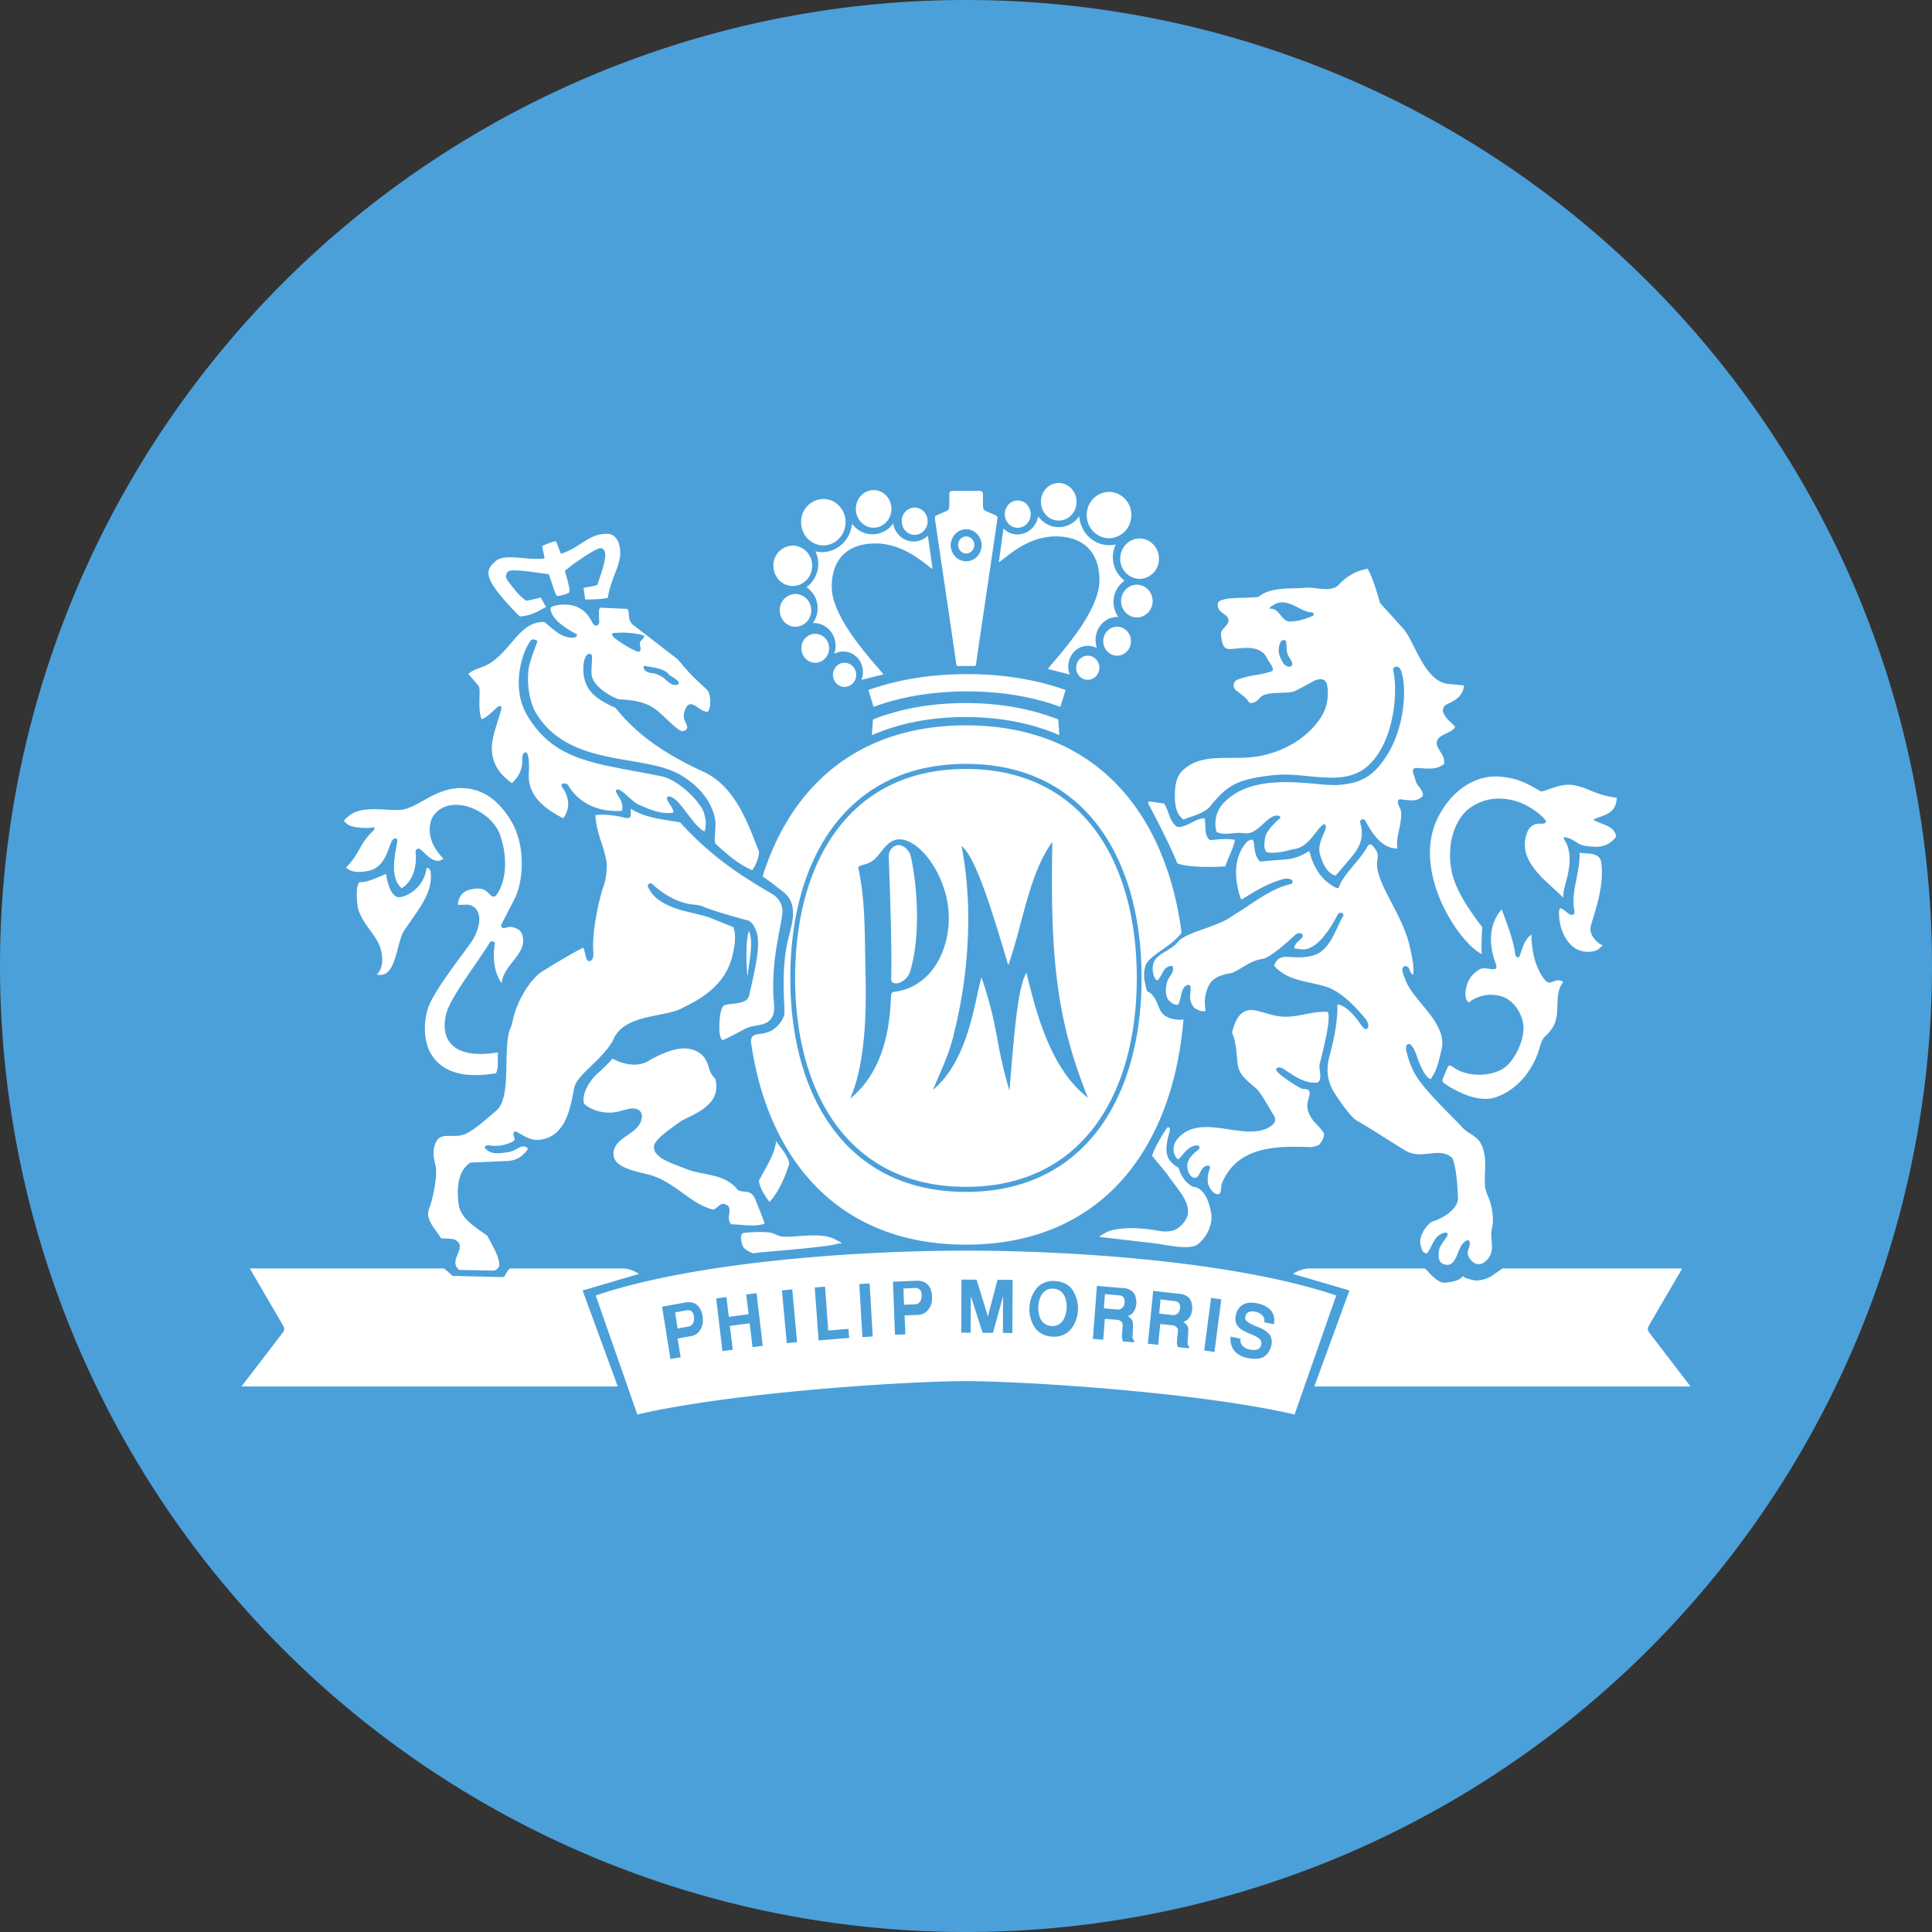 <svg width="56" height="56" xmlns="http://www.w3.org/2000/svg">
  <rect width="100%" height="100%" fill="#333333" stroke="none"/>
  <path fill="#4BA0DA" d="M0 28a28 28 0 1 1 56 0 28 28 0 0 1-56 0"/>
  <path fill="#fff" d="M21.682 28.168c-.007.046.008.08-.016.1-.003-.021-.006-.018-.01-.053-.02-.275-.049-.94.05-1.235.135.319.027.801-.024 1.188m6.306-7.384c1.031 0 1.936.186 2.717.525l-.03-.455c-.783-.308-1.678-.475-2.687-.475-1.01 0-1.904.167-2.686.475l-.03.455c.78-.34 1.684-.525 2.716-.525"/>
  <path fill="#fff" d="M28.028 20.041c1.013 0 1.914.157 2.708.447l.15-.488c-.84-.299-1.792-.46-2.858-.46-1.065 0-2.016.162-2.857.46l.15.488c.794-.29 1.695-.447 2.707-.447m3.84 15.803c.019-.023.074-.052.145-.095.381-.23 1.204-.143 1.544-.078.465.088.636-.086.764-.248.363-.46-.235-.982-.475-1.372l-.453-.55c.093-.287.361-.705.421-.791s.114-.005.091.083c-.023.086-.145.45-.069.698.038.15.194.288.324.357.063.22.205.44.413.55.351.03.482.477.53.743.087.49-.301.907-.462.968-.288.11-.884-.036-1.21-.075-.164-.02-1.451-.166-1.497-.175-.007-.001-.048-.005-.067-.015zm-9.037-2.266c.046.108.06.112.027.212-.171.526-.379.867-.553 1.047 0 0-.261-.31-.309-.604.184-.382.447-.723.502-1.16.1.168.245.306.333.505m1.567 2.463c-.032.01-.08-.005-.1.003-.318.115-2.122.23-2.445.282-.04.007-.288-.104-.324-.208s-.113-.365.041-.383c.289-.031.567-.033.743-.008.105.015.236.096.338.111.366.054 1.15-.155 1.582.1.076.044.133.061.165.103m22.057-8.645c-.02.033-.08.078-.12.114-.068.059-.299.113-.51.052-.4-.117-.606-.599-.631-.977-.012-.166-.015-.31.092-.238.034.022.102.075.187.142.028.022.197.082.16-.106-.104-.525.164-1.08.155-1.668.23.05.51-.024.613.223.127.658-.16 1.454-.284 1.873-.063.209.066.415.235.533q.048.034.103.052m-2.067-.31c.008.513.123.973.378 1.303.185.239.288-.09.546.072-.307.392-.038.917-.32 1.339-.211.316-.256.175-.368.575-.16.566-.578 1.186-1.259 1.426-.529.185-1.197-.188-1.504-.403-.096-.067-.049-.104.103-.469.034-.083.104-.033.215.04.423.276 1.173.23 1.504-.083.285-.27.498-.789.475-1.133-.022-.344-.247-.7-.541-.838a1.04 1.04 0 0 0-1.043.143c-.143-.11-.103-.346-.05-.52a.75.75 0 0 1 .399-.456c.176-.076.553.159.427-.168-.158-.406-.253-1.075.178-1.555.133.363.347.91.388 1.28.011.117.107.154.14.053.062-.182.122-.443.332-.606"/>
  <path fill="#fff" d="M38.216 33.197c-.065.015-.165.057-.234.054-1.02-.043-2.112-.013-2.557 1.032-.058.138.006.33-.131.331-.115.001-.237-.167-.273-.291a.76.76 0 0 1 .04-.43c.05-.133-.09-.139-.193-.041-.074.07-.129.321-.259.288-.094-.024-.185-.147-.196-.333-.01-.186.156-.36.305-.467.082-.06.057-.145-.028-.139-.263.018-.378.255-.536.406-.106-.066-.303-.407.123-.736.712-.553 1.904.261 2.59-.25.08-.06.133-.167.054-.29s-.38-.666-.49-.763c-.308-.273-.518-.406-.558-.736-.038-.323-.032-.594-.161-.899.066-.262.201-.77.725-.635.435.113.66.222 1.113.15.399-.064.613-.134.937-.118.051.139.014.345-.016.538s-.16.76-.213.939.088.442-.056.566c-.43.08-.927-.364-1.032-.41-.106-.046-.242-.017-.144.105s.661.495.745.495c.37 0 .082.285.127.553.062.368.335.486.477.736.026.117-.098.292-.159.345m-23.427 3.57h3.255c.209 0 .392.102.479.158l-1.636.48 1.019 2.782H7l1.18-1.54c.081-.105.069-.147.012-.248-.056-.102-.908-1.55-.95-1.633h5.615c.026 0 .2.159.23.19.031.034.083.028.118.028s1.306.033 1.349.033.07-.019.082-.047c.014-.027.11-.204.153-.204zm28.763 0h5.207c-.044.082-.895 1.53-.95 1.632-.058.101-.07.143.012.249L49 40.187H38.096l1.018-2.782-1.636-.48a.93.93 0 0 1 .478-.159h3.325c.035 0 .113.095.165.15s.236.239.366.258.472-.043.556-.148c.053-.065.044-.018.08 0 .033.019.234.083.33.092a.95.95 0 0 0 .453-.129l.32-.223z"/>
  <path fill="#fff" d="M35.52 25.113c-.204.012-1.005.053-1.394-.088-.215-.545-.769-1.597-.823-1.694-.055-.096-.006-.104.052-.096l.39.058c.142.222.153.54.387.68.299.003.496-.245.783-.257.05.207-.029.511.164.637.235-.026.496-.052.716-.009-.04.25-.207.52-.274.769zm-15.806-1.277c.95 1.056 1.895 1.624 2.695 2.093.123.073.27.266.27.458.001.377-.314 1.304-.262 2.46.013.27.063.482-.056.664-.17.262-.505.159-.802.33-.161.092-.55.284-.596.304s-.084-.076-.103-.192-.02-.628.098-.782c.1-.13.696 0 .761-.328.095-.473.367-1.43.202-1.852-.078-.2-.156-.291-.271-.32-.278-.068-1.056-.295-1.271-.393-.086-.04-.191-.048-.33-.065-.39-.046-.8-.27-1.152-.598-.04-.038-.144.018-.117.083.157.383.59.598 1.176.738.258.061.403.095.515.128s.787.312.787.312c.087.249.033.524-.008.737-.193.989-1.03 1.387-1.528 1.632-.488.239-1.612.162-1.931.858-.256.556-1.048 1.028-1.14 1.404-.088.351-.155 1.272-.817 1.488-.4.13-.573-.037-.884-.2-.045-.023-.078.07-.066.11.013.04.067.139-.014.18a1.08 1.08 0 0 1-.683.114c-.06-.013-.182.02-.118.091.15.166.345.158.695.099.193-.032.35-.239.508-.128.017.011.037.042.004.083-.132.161-.283.294-.566.307l-1.08.048c-.366.247-.4.764-.333 1.23.062.42.588.71.828.89.142.278.355.611.346.86-.002.063-.1.153-.17.15l-.989-.02c-.362-.278.304-.675-.15-.886-.04-.017-.378-.03-.378-.03-.154-.265-.473-.544-.346-.86.126-.316.244-.995.19-1.23-.055-.235-.119-.48.03-.733.148-.252.501-.074.795-.188.294-.113.66-.463.928-.686.484-.403.158-1.873.43-2.431.035-.07.06-.272.134-.482.206-.572.543-.98.761-1.117.202-.125.784-.492 1.201-.697.065.125.063.409.18.389.119-.02.117-.18.11-.272-.044-.551.16-1.513.3-1.907.08-.226.11-.576.074-.752-.11-.539-.267-.72-.315-1.3.287-.04.676.029.845.074.17.045.183-.042.183-.095 0-.054-.002-.1 0-.163.452.278.954.311 1.43.393"/>
  <path fill="#fff" d="M36.338 24.407c.035.147.013.415.193.567.716-.082.933-.01 1.365-.279.023-.014.057-.031.065 0 .052.22.215.75.733 1.02.058.029.103.047.117 0 .109-.357.591-.753.823-1.175.069-.125.152-.052.248.1.128.203-.026.266.061.63.152.627.752 1.352.934 2.226.049.234.114.494.087.754-.05-.013-.088-.076-.11-.15-.031-.1-.153-.134-.196-.048-.038.074.03.213.084.361.23.622 1.23 1.243 1.04 2.02-.09.368-.134.602-.317.848-.142-.056-.279-.33-.38-.618-.075-.215-.108-.28-.166-.352-.087-.107-.201-.04-.154.157.049.21.156.575.401.893.38.496 1.008 1.08 1.213 1.31.204.23.487.237.605.62.119.382.034.615.058 1.082.01.174.127.337.187.611.097.44.002.628-.002.724-.015.33.113.572-.145.83-.259.258-.5-.02-.532-.168-.031-.15.082-.244.046-.37-.035-.123-.159.008-.196.047-.172.18-.185.733-.565.592-.156-.058-.14-.263-.127-.385.012-.121.14-.277.229-.405.025-.034.055-.156-.084-.114-.318.095-.327.41-.497.6-.095-.029-.131-.043-.18-.248-.07-.297.232-.644.355-.683.274-.087.752-.35.73-.708-.019-.314-.033-.78-.161-1.124-.375-.358-.88.062-1.348-.215-.465-.273-.924-.59-1.427-.877-.172-.098-.512-.591-.646-.803-.248-.393-.222-.766-.144-1.06.117-.442.24-.971.23-1.505.325.048.616.496.684.593.052.073.115.157.181.111s.023-.207-.063-.302c-.101-.111-.585-.724-1.085-.897-.54-.187-1.141-.159-1.554-.627.187-.46.505-.118 1.145-.299.486-.137.659-.813.852-1.121.061-.1-.091-.176-.158-.047-.22.421-.617 1.044-1.044.993-.113-.013-.208-.028-.208-.028.001-.138.15-.218.23-.316.064-.08-.055-.175-.176-.095-.048.033-.709.682-.99.72-.378.05-.699.38-.937.418s-.506.128-.612.366a1.12 1.12 0 0 0-.082.712c-.081.043-.174.006-.272-.044-.098-.048-.156-.165-.18-.302-.017-.093.077-.43-.063-.398-.212.049-.179.365-.28.57-.065.01-.107.015-.229-.08-.122-.096-.154-.265-.114-.494s.167-.275.19-.427c.02-.153-.06-.14-.174-.08-.114.062-.17.287-.275.382-.029-.009-.095-.044-.128-.22-.103-.56.444-.562.706-.885.262-.324 1.145-.417 1.64-.798.547-.325 1.043-.76 1.654-.893.053-.027.053-.095.013-.123-.129-.069-.272-.016-.389.025-.364.12-.703.324-1.042.54l-.039-.013c-.19-.55-.228-1.203.177-1.652.08-.055.168-.113.195.006m-25.42 3.84c.222-.19.198-.64.035-.94-.166-.31-.464-.592-.57-.958-.047-.157-.088-.798.071-.781.17.018.503-.143.737-.237.032.245.133.617.33.671.161.044.767-.213.843-.846q.046 0 .079.032.033.031.038.079c.068.585-.281 1-.75 1.68-.267.386-.225 1.44-.812 1.3zm6.839 2.438c.323.18.764.265 1.09.034.597-.32.984-.403 1.299-.268.212.092.322.222.402.5.102.36.223.181.215.576-.013.608-.857.843-1.057.992-.345.256-.616.431-.731.639-.029.051-.025.176.024.247.157.222.477.313.907.485.504.195 1.115.117 1.488.612.194.081.373-.032.492.25.037.088.192.467.281.714-.299.108-.65.024-.973.022-.186-.198.115-.512-.204-.59-.126-.031-.21.149-.326.162-.654-.174-.991-.695-1.711-.968-.267-.102-1.096-.184-1.162-.572-.09-.543.702-.618.799-1.063.012-.057.042-.148-.025-.233-.129-.164-.35-.071-.506-.045-.364.135-.831.077-1.128-.185-.058-.195.04-.427.165-.617.175-.264.318-.308.66-.692zm10.014-14.89c0-.065.025-.128.069-.175a.23.23 0 0 1 .166-.072.23.23 0 0 1 .165.073.25.25 0 0 1 .05.27.3.3 0 0 1-.05.08.23.23 0 0 1-.166.072.235.235 0 0 1-.216-.153.3.3 0 0 1-.018-.095m-.215 0a.5.5 0 0 1 .138-.322.44.44 0 0 1 .311-.133c.116 0 .228.048.311.133.084.084.134.2.139.322a.5.5 0 0 1-.132.336.44.44 0 0 1-.318.138.44.44 0 0 1-.318-.138.5.5 0 0 1-.131-.336m.45 3.51h.213c.086 0 .072-.046.08-.12.01-.074.596-4.031.604-4.1.012-.087.017-.112-.034-.142-.03-.019-.252-.11-.295-.133-.061-.032-.069-.042-.079-.124-.004-.036-.004-.238-.004-.357 0-.087-.043-.101-.104-.101h-.764c-.061 0-.105.014-.105.1 0 .12 0 .322-.004.358-.01.082-.017.092-.078.124-.043.023-.264.114-.295.133-.052.03-.046.055-.035.142.01.069.595 4.026.604 4.1.008.073-.006.12.08.12h.215zm1.493-4.007a.36.36 0 0 1-.265-.117.4.4 0 0 1-.11-.28c0-.104.04-.205.11-.279a.37.37 0 0 1 .265-.115c.1 0 .195.042.265.116a.41.41 0 0 1 0 .56.37.37 0 0 1-.265.115m1.188-.208a.5.5 0 0 1-.365-.16.56.56 0 0 1-.15-.386.56.56 0 0 1 .151-.385.5.5 0 0 1 .366-.159.5.5 0 0 1 .364.16.56.56 0 0 1 .151.386.56.56 0 0 1-.151.385.5.5 0 0 1-.366.159m1.459.512a.66.66 0 0 1-.645-.672.66.66 0 0 1 .645-.673.66.66 0 0 1 .645.673.66.66 0 0 1-.645.672m.886 1.177a.574.574 0 0 1-.561-.585c0-.323.251-.585.56-.585s.562.262.562.585a.574.574 0 0 1-.561.585m-.652 2.226a.4.4 0 0 1-.283-.122.43.43 0 0 1-.119-.297c0-.232.18-.42.402-.42s.402.188.402.42c0 .23-.18.419-.402.419m-.85.7a.32.32 0 0 1-.237-.101.35.35 0 0 1-.1-.249c0-.194.151-.35.336-.35.187 0 .337.156.337.35a.37.37 0 0 1-.1.249.33.33 0 0 1-.236.101m-5.018-4.202c.1 0 .195-.042.265-.116a.4.4 0 0 0 .11-.28.4.4 0 0 0-.11-.279.37.37 0 0 0-.265-.116c-.1 0-.195.042-.265.116a.4.4 0 0 0-.11.28c0 .105.04.205.11.28.07.073.166.115.265.115m-1.19-.208a.5.5 0 0 0 .366-.16.56.56 0 0 0 .15-.384.56.56 0 0 0-.15-.385.5.5 0 0 0-.365-.16.5.5 0 0 0-.365.16.56.56 0 0 0-.15.385.56.56 0 0 0 .15.385c.097.102.228.16.365.16zm-1.457.513c.355 0 .644-.302.644-.673s-.289-.672-.644-.672a.66.66 0 0 0-.645.672c0 .372.288.673.645.673m-.886 1.177c.31 0 .561-.262.561-.585a.574.574 0 0 0-.561-.586.573.573 0 0 0-.561.586.6.6 0 0 0 .165.415.56.56 0 0 0 .396.17m.078 1.182a.466.466 0 0 0 .456-.476.466.466 0 0 0-.456-.475.466.466 0 0 0-.456.475c0 .263.204.476.456.476m.573 1.043a.38.38 0 0 0 .283-.122.42.42 0 0 0 .118-.297.41.41 0 0 0-.401-.42.41.41 0 0 0-.402.42.43.43 0 0 0 .119.297.4.4 0 0 0 .283.122m.85.701a.343.343 0 0 0 .336-.35c0-.194-.15-.35-.336-.35a.32.32 0 0 0-.236.101.35.35 0 0 0-.1.249c0 .193.151.35.336.35"/>
  <path fill="#fff" d="M32.953 17.896c.121 0 .237-.05.322-.139a.485.485 0 0 0 0-.671.447.447 0 0 0-.645 0 .484.484 0 0 0 0 .671.45.45 0 0 0 .323.139m-7.985 1.811a.62.62 0 0 0-.05-.558.6.6 0 0 0-.206-.194.55.55 0 0 0-.269-.071.55.55 0 0 0-.262.069.72.72 0 0 0-.012-.497.66.66 0 0 0-.36-.356.6.6 0 0 0-.25-.04.73.73 0 0 0 .129-.563.73.73 0 0 0-.313-.477.82.82 0 0 0 .341-.673.8.8 0 0 0-.082-.366.84.84 0 0 0 .705-.152.9.9 0 0 0 .246-.285.9.9 0 0 0 .11-.366q.107.146.264.228a.72.72 0 0 0 .667-.002.75.75 0 0 0 .262-.229.64.64 0 0 0 .138.3.582.582 0 0 0 .869.05l.136.97c-.235-.155-.826-.743-1.654-.743s-1.269.476-1.269 1.256c0 .916 1.188 2.158 1.502 2.539zm-7.032-3.959c.162.537-.193.86-.322 1.585-.223.037-.41.042-.65.045a13 13 0 0 1-.05-.339c.188-.037.246-.034.403-.087.105-.337.297-.821.201-.99-.035-.06-.093-.1-.2-.05-.19.088-.602.349-.946.635.058.193.166.577.131.62-.034.045-.31.125-.361.103s-.157-.433-.236-.626c-.374-.05-1.024-.156-1.155-.09a.165.165 0 0 0-.081.18.2.2 0 0 0 .028.065c.07.105.356.504.565.614.144-.026.274-.062.409-.092l.155.272c-.235.134-.463.26-.762.275-.366-.37-.812-.853-.888-1.14-.048-.18-.004-.294.185-.46.281-.249.942-.004 1.421-.086-.009-.122-.09-.35-.052-.365.038-.014.351-.152.382-.122.03.03.098.26.147.356.574-.177.832-.628 1.4-.572.12.013.235.134.276.27z"/>
  <path fill="#fff" fill-rule="evenodd" d="M27.999 21.025c-3.161 0-5.085 1.794-5.895 4.38 0 0 .069.032.594.442.417.325.29.82.18 1.25-.028.11-.055.217-.072.316-.119.583-.093 1.248-.077 1.653.008.192.013.325 0 .364a.8.8 0 0 1-.446.478.8.8 0 0 1-.241.057c-.16.02-.288.036-.272.257.485 3.352 2.496 5.855 6.229 5.855 3.978 0 6-2.842 6.304-6.525-.234.026-.542-.037-.657-.241a2 2 0 0 1-.081-.177c-.069-.165-.138-.331-.319-.402l-.023-.095c-.047-.19-.096-.388-.024-.634.047-.163.256-.31.484-.471.207-.147.431-.305.565-.497-.444-3.43-2.46-6.01-6.25-6.01zm2.968-1.762a.6.6 0 0 0 .042.289l-.64-.163q.06-.073.154-.183c.436-.511 1.345-1.575 1.345-2.386 0-.79-.44-1.272-1.266-1.272-.685 0-1.208.409-1.5.638q-.09.072-.151.114l.136-.98a.57.57 0 0 0 .602.136.6.6 0 0 0 .265-.188.65.65 0 0 0 .137-.304.75.75 0 0 0 .262.232.71.71 0 0 0 .665.002.76.76 0 0 0 .263-.23q.019.197.11.37a.9.9 0 0 0 .246.289q.152.116.337.156a.8.8 0 0 0 .367-.003.86.86 0 0 0 .007.756c.06.118.145.22.25.296a.74.74 0 0 0-.322.613.74.74 0 0 0 .14.439l-.03-.001c-.348 0-.63.297-.63.664q0 .125.038.24a.54.54 0 0 0-.53.003.6.6 0 0 0-.205.197.6.6 0 0 0-.092.276m-2.969 15.285H28c1.737 0 3.01-.697 3.85-1.824.836-1.122 1.24-2.67 1.24-4.378v-.002c0-1.708-.404-3.257-1.24-4.38-.84-1.125-2.113-1.822-3.85-1.822h-.002c-1.737 0-3.01.697-3.85 1.823-.837 1.123-1.24 2.67-1.24 4.379v.002c0 1.708.403 3.256 1.24 4.38.84 1.126 2.113 1.822 3.85 1.822M17.267 37.55 18.473 41c2.767-.644 7.817-.968 9.526-.967 1.708 0 6.76.323 9.525.967l1.207-3.45c-2.756-.934-7.298-1.299-10.732-1.299-3.435 0-7.976.365-10.732 1.299m22.734-20.074s-.185-.69-.359-.99a1.45 1.45 0 0 0-.836.462c-.153.163-.406.133-.647.105a1.5 1.5 0 0 0-.356-.015c-.076.01-.174.012-.284.014-.33.007-.77.016-1.044.251a6 6 0 0 1-.488.026c-.221.006-.412.012-.53.054l-.033.01c-.065.017-.144.038-.124.182.015.103.087.155.16.21q.046.031.085.068c.133.127.04.232-.05.333-.058.065-.114.129-.106.195l.003.033c.016.138.038.324.15.38.057.028.17.017.306.004.306-.03.73-.07.89.306l.043.068c.066.098.17.253.072.29a3 3 0 0 1-.452.105 2.7 2.7 0 0 0-.526.13c-.145.06-.153.23-.038.322l.068.052c.1.075.238.18.26.23.069.166.276.026.354-.074.102-.13.37-.139.615-.146.166-.006.32-.01.405-.053.08-.04.41-.215.529-.28.144-.079.363-.126.404.136.033.204.017.449-.065.672-.103.288-.604 1.057-1.777 1.334-.33.077-.657.078-.969.079-.532 0-1.02.002-1.402.385-.179.181-.22.48-.2.852.01.178.054.408.244.55q.099-.04.208-.077c.217-.075.446-.155.575-.317.514-.643.839-.784 1.827-.894.332-.037.676-.003 1.013.03.631.06 1.24.12 1.708-.286.796-.691.889-2.215.75-2.766-.037-.144.17-.181.23 0 .178.53.085 1.645-.392 2.413-.39.626-.75.854-1.476.896a5 5 0 0 1-.583-.032c-.816-.074-2.056-.186-2.739.6a.87.87 0 0 0-.16.796c.143.065.293.05.449.036.112-.011.227-.022.344-.004.227.036.4-.125.563-.275.127-.118.248-.23.382-.236.11-.005.121.06.1.079-.155.13-.407.376-.434.573l-.001.007c-.026.193-.04.296.05.406.269.036.495-.022.654-.063q.081-.022.138-.03c.29-.04.473-.277.624-.472.077-.099.145-.187.216-.235.045-.03.107.007.075.113a2 2 0 0 1-.07.18c-.073.174-.155.366-.088.586.102.34.253.558.452.593l.419-.492c.202-.237.434-.54.292-1.027-.034-.118.103-.148.148-.063.21.393.498.808.928.798-.027-.195.007-.35.044-.522.031-.144.065-.298.066-.494a.45.45 0 0 0-.06-.204l-.011-.022c-.046-.099-.028-.19.05-.182l.109.013c.224.026.38.045.54-.109.008-.109-.05-.187-.11-.268a.54.54 0 0 1-.11-.2 1 1 0 0 0-.038-.132c-.04-.118-.068-.205.063-.211q.086-.003.188.007c.196.015.424.032.624-.126.007-.164-.029-.223-.101-.34l-.053-.086c-.161-.276.026-.367.215-.458.105-.05.21-.102.257-.185a1 1 0 0 0-.143-.153.8.8 0 0 1-.18-.22c-.052-.089-.043-.186.041-.26q.027-.021.095-.052c.154-.075.425-.205.442-.521 0 0-.125-.011-.456-.044-.47-.047-.751-.603-.988-1.07-.11-.217-.21-.415-.315-.532zm-3.13.087.02-.011c.247-.186.507-.055.743.063.13.066.253.128.361.13.068 0 .122.068.064.101-.025.014-.389.183-.69.166-.115-.006-.184-.094-.254-.183-.078-.1-.157-.2-.303-.182-.02-.043.028-.068.058-.084zm.234 1.075c.034-.089.11-.104.157-.068.023.018.026.086.029.165a.7.7 0 0 0 .033.234 1 1 0 0 0 .061.11c.05.08.098.156.054.22-.035.05-.192.042-.275-.132l-.016-.031c-.045-.084-.137-.255-.043-.498m-21.213-.516-.11-.093c-.433-.013-.683.279-.963.606-.167.195-.345.402-.578.565-.11.077-.221.117-.327.155-.124.045-.24.088-.339.184 0 0 .218.238.298.345.034.047.03.177.026.335-.005.201-.012.447.059.622.105-.017.228-.132.334-.231.12-.113.219-.205.24-.104.009.039-.04.194-.099.378-.058.186-.126.401-.153.554-.082.463.04.898.56 1.263.291-.286.296-.52.3-.68.001-.086.002-.151.048-.192.072-.065.17 0 .14.605-.032.615.422.986.994 1.283.292-.365.071-.766-.006-.867-.13-.17.105-.17.15-.093.174.3.62.803 1.561.747.049-.184-.048-.341-.116-.452-.05-.081-.084-.137-.036-.162.069-.036.191.075.325.195.102.092.21.19.308.235.24.11.706.315 1.015.226-.005-.073-.06-.16-.11-.24-.045-.069-.085-.132-.082-.173.003-.044.053-.058.104-.04.16.053.319.265.483.484.16.212.324.432.5.524.058-.152.053-.338-.023-.563-.094-.281-.702-.928-1.23-1.038q-.42-.085-.797-.154c-1.403-.26-2.386-.443-3.082-1.601-.506-.841-.124-1.916.103-2.183.054-.062.2-.007.183.043l-.035.094a8 8 0 0 0-.19.563c-.076.282-.073.992.212 1.444.624.989 1.716 1.177 2.703 1.346.456.078.889.153 1.243.3.39.162 1.117.667 1.228 1.436.013.096.005.211-.004.325-.01.12-.02.24 0 .334l.002.002c.335.303.671.607 1.073.774a1.06 1.06 0 0 0 .198-.535l-.072-.183c-.312-.797-.657-1.68-1.476-2.106-.947-.432-1.894-.974-2.617-1.884-.558-.245-.79-.462-.893-.817-.052-.181-.065-.602.083-.727.043-.036.125-.022.13.043.005.09 0 .182-.005.271a1.5 1.5 0 0 0 0 .292c.056.358.668.68.803.691l.074.006c.309.025.7.057 1.03.331.08.066.17.151.261.236.193.181.385.362.465.352.074-.008.127-.058.133-.093.007-.047-.014-.092-.039-.144-.04-.082-.087-.18-.039-.332.1-.312.241-.216.397-.11.09.06.185.125.28.115.119-.164.071-.518-.009-.618a2 2 0 0 0-.147-.141 8 8 0 0 1-.316-.303 6 6 0 0 1-.306-.344 2 2 0 0 0-.11-.124l-1.257-.97c-.133-.098-.14-.23-.146-.332-.005-.085-.01-.148-.085-.15-.039 0-.601-.026-.69-.032-.099-.006-.103.037-.08.425-.031.127-.14.137-.222-.029-.218-.447-.634-.543-1.04-.46-.175.036-.167.088-.13.191.107.296.523.525.693.619l.033.018c.049.027-.001.082-.04.096-.298.056-.561-.17-.773-.353m1.871.319c-.044-.078-.03-.086.072-.096.393-.038.796.055.82.075.042.032.003.07-.039.113-.029.03-.06.06-.067.092a.3.3 0 0 0 .007.1c.014.088.028.183-.073.16-.148-.032-.675-.365-.72-.444m.886.884.04-.027q.079.018.164.032c.21.036.43.074.563.247q.118.063.22.153c.038.028.051.083.012.11-.14.049-.244-.041-.348-.133a.6.6 0 0 0-.223-.145.4.4 0 0 0-.167-.048c-.116-.018-.236-.036-.26-.189zm26.373 6.42c.106.097.206.188.29.275 0 0 0-.092.013-.201q.009-.057.042-.17c.087-.31.25-.895-.02-1.302-.027-.04-.033-.087.014-.08.135.021.225.078.312.133.086.054.168.106.287.12.284.037.627.081.884-.27-.028-.23-.241-.311-.438-.386a1.2 1.2 0 0 1-.227-.104c.06-.033.129-.057.2-.082.226-.08.467-.166.485-.556-.35-.04-.572-.13-.776-.214a2.2 2.2 0 0 0-.47-.15c-.26-.042-.484.036-.704.111a4 4 0 0 1-.235.076l-.19-.104c-.278-.154-.518-.287-1.018-.33-.608-.053-1.34.296-1.789 1.182-.404.794-.23 1.745.115 2.5.276.605.74 1.24 1.15 1.463-.01-.242-.002-.49.017-.782-.288-.37-.78-1.05-.888-1.626-.173-.913.178-1.567.505-1.81.326-.242.73-.356 1.224-.252.495.104.89.459.968.557.113.139-.066.136-.165.132a.35.35 0 0 0-.207.068.4.4 0 0 0-.133.18c-.27.69.296 1.205.754 1.622m-31.714.307a.4.4 0 0 0-.033.173c.067.003.12.001.265-.003h.003c.132-.004.576.172.207.937-.046.095-.199.301-.387.556-.37.502-.877 1.189-.979 1.577-.123.465-.082.988.149 1.319.351.505.985.642 1.844.497.055-.099.054-.258.053-.41q-.003-.103.003-.194c-.54.09-1.205.086-1.455-.385-.152-.284-.083-.666.005-.878.141-.34.459-.802.759-1.238.166-.242.327-.476.45-.676.046-.076.135-.029.156.001-.068.37-.044.835.192 1.173.023-.245.179-.444.329-.636.184-.236.36-.462.274-.751-.042-.14-.093-.18-.272-.236a.34.34 0 0 0-.197.01c-.073.021-.125.036-.154-.067l.395-.766c.246-.473.346-1.52-.104-2.266-.302-.503-.744-.93-1.421-.946-.451-.01-.813.192-1.133.37-.217.121-.416.232-.61.258a3 3 0 0 1-.445-.003c-.355-.02-.772-.043-1.035.143a1 1 0 0 0-.2.177l.02.024a.5.5 0 0 0 .085.08c.159.117.637.123.73.09.06-.021.079.043-.005.122-.185.171-.28.338-.379.509-.097.17-.196.344-.39.532.155.151.393.146.637.1.394-.077.52-.422.613-.674.044-.12.08-.218.134-.256.058-.04.107-.004.103.056q-.005.061-.027.174c-.06.33-.171.933.158 1.2.434-.278.424-.854.4-1.054-.006-.065.073-.116.127-.08.027.019.062.052.103.09.149.142.377.36.576.188-.303-.31-.466-.68-.37-1.06.063-.255.305-.45.588-.49.587-.084 1.238.362 1.414.833.213.575.239 1.333-.116 1.798-.087.04-.124.002-.19-.063q-.034-.036-.082-.076c-.127-.107-.35-.085-.52-.03a.4.4 0 0 0-.162.092.4.4 0 0 0-.106.16zm6.421 13.288-.296.052-.242-1.518.64-.114c.104-.018.324-.056.46.17.08.13.1.345.072.461-.06.22-.198.327-.367.343l-.354.064zm1.51-.217-.299.04-.181-1.527.297-.04.069.574.574-.076-.068-.574.298-.038.18 1.527-.297.04-.082-.692-.574.075zm1.425-1.72.3-.031.14 1.532-.299.03-.14-1.531zm1.063 1.45-.111-1.535.299-.024.092 1.271.587-.047.02.263zm1.18-1.634.3-.019.089 1.537-.3.02-.088-1.538zm1.335 1.458-.3.012-.059-1.537.649-.028c.104-.004.327-.014.437.23a.7.7 0 0 1 .016.468c-.086.21-.235.297-.406.291l-.358.015zm2.832-1.104-.292 1.06-.3-.001-.342-1.064-.005 1.062-.274-.002.008-1.539.438.003.328 1.064.278-1.06.438.002-.008 1.54-.274-.002zm1.986-.22a.94.94 0 0 1 .184.625.93.93 0 0 1-.248.6.64.64 0 0 1-.495.164.65.65 0 0 1-.476-.22.94.94 0 0 1-.185-.625.93.93 0 0 1 .249-.602.64.64 0 0 1 .496-.163c.185.01.36.08.475.22zm.918 1.48-.3-.025.116-1.535.81.067c.144.02.286.103.316.273a.54.54 0 0 1-.01.31c-.046.13-.113.173-.216.226l.024.02c.05.037.117.088.122.206.003.056-.006.218-.01.31l-.002.035c-.007.087.016.107.045.13l-.004.058-.32-.027a.4.4 0 0 1-.03-.147 5 5 0 0 1 .024-.309c.004-.104-.064-.16-.169-.17l-.35-.028-.046.607zm1.592.148-.298-.033.154-1.531.806.09c.145.022.286.11.31.28a.55.55 0 0 1-.017.312c-.05.127-.118.169-.221.219l.024.02c.048.038.114.091.115.21.003.063-.014.266-.02.343-.009.087.014.108.043.133l-.005.056-.322-.035a.4.4 0 0 1-.025-.148 5 5 0 0 1 .03-.307c.007-.104-.06-.163-.162-.175l-.351-.039zm1.534-1.361.297.042-.2 1.525-.297-.044zm1.791.455a.46.46 0 0 1 .026.31l-.277-.06c.028-.12-.047-.254-.248-.301-.143-.033-.258-.004-.292.118-.028.101.001.13.06.17.023.04.233.126.316.16l.025.01c.075.032.237.106.309.223.128.216-.018.56-.22.642-.137.056-.308.041-.468.009a.67.67 0 0 1-.33-.182.55.55 0 0 1-.125-.431l.287.06c-.01.06 0 .12.03.169.052.084.153.13.252.148s.197.007.24-.022a.19.19 0 0 0 .057-.253c-.046-.076-.171-.129-.3-.183a2 2 0 0 1-.228-.108c-.144-.09-.25-.235-.178-.474.07-.235.27-.377.619-.301.076.016.341.08.445.296"/>
  <path fill="#fff" fill-rule="evenodd" d="m19.641 38.508.33-.061c.092-.017.128-.107.14-.158a.4.4 0 0 0-.022-.22c-.05-.097-.132-.1-.205-.086l-.316.058zm6.564-.688.334-.015c.093-.004.14-.088.158-.138a.4.4 0 0 0 .004-.221c-.038-.102-.12-.116-.194-.112l-.32.014zm4.545.526c.1-.089.156-.257.167-.427.007-.17-.032-.343-.123-.444a.37.37 0 0 0-.26-.122.36.36 0 0 0-.271.09c-.1.089-.157.256-.168.427-.006.17.033.344.123.444.072.08.165.116.26.121a.36.36 0 0 0 .272-.09zm1.247-.424.406.036a.2.2 0 0 0 .076-.017.2.2 0 0 0 .064-.048.22.22 0 0 0 .053-.156c.008-.111-.035-.18-.167-.192l-.402-.035zm1.603.152.404.047a.2.2 0 0 0 .142-.06.22.22 0 0 0 .057-.154c.01-.111-.03-.181-.163-.196l-.401-.047zM28 34.401h-.002c-1.69 0-2.927-.675-3.741-1.766-.817-1.096-1.21-2.613-1.21-4.29v-.001c0-1.677.393-3.193 1.21-4.288.814-1.092 2.05-1.767 3.741-1.767H28c1.69 0 2.927.675 3.74 1.766.818 1.096 1.21 2.613 1.21 4.289v.002c0 1.676-.393 3.192-1.21 4.288-.813 1.092-2.05 1.767-3.74 1.767m-2.106-5.65c.99-.1 1.6-1.045 1.608-2.13.007-1.009-.618-2.02-1.205-2.246-.39-.151-.587.097-.768.326-.081.102-.16.2-.25.257a.8.8 0 0 1-.255.108c-.053.013-.095.023-.15.068.176.832.186 1.49.202 2.466l.013.707c.026 1.091-.017 2.58-.45 3.54 1.079-.877 1.154-2.314 1.187-2.937l.002-.035c.003-.06.017-.119.066-.123zm-.08-4.115a.3.3 0 0 1 .157-.127c.175-.068.388.128.427.305.186.828.3 2.293-.019 3.35a.54.54 0 0 1-.128.204.5.5 0 0 1-.2.124c-.095.028-.224.009-.22-.112.025-.904-.034-2.55-.07-3.543a.34.34 0 0 1 .053-.2zm1.842 5.294c.426-1.672.556-3.676.214-5.408.409.31.889 1.889 1.355 3.456.14-.394.252-.814.364-1.235.228-.855.456-1.71.914-2.34-.066 3.351.12 5.16 1.032 7.416-1.029-.792-1.464-2.28-1.783-3.628-.24.406-.342 1.628-.452 2.936l-.04.489a13 13 0 0 1-.346-1.473c-.097-.514-.19-1.014-.464-1.81a6 6 0 0 0-.125.51c-.17.785-.446 2.049-1.278 2.744q.085-.212.178-.426c.17-.395.342-.798.431-1.23z"/>
</svg>
